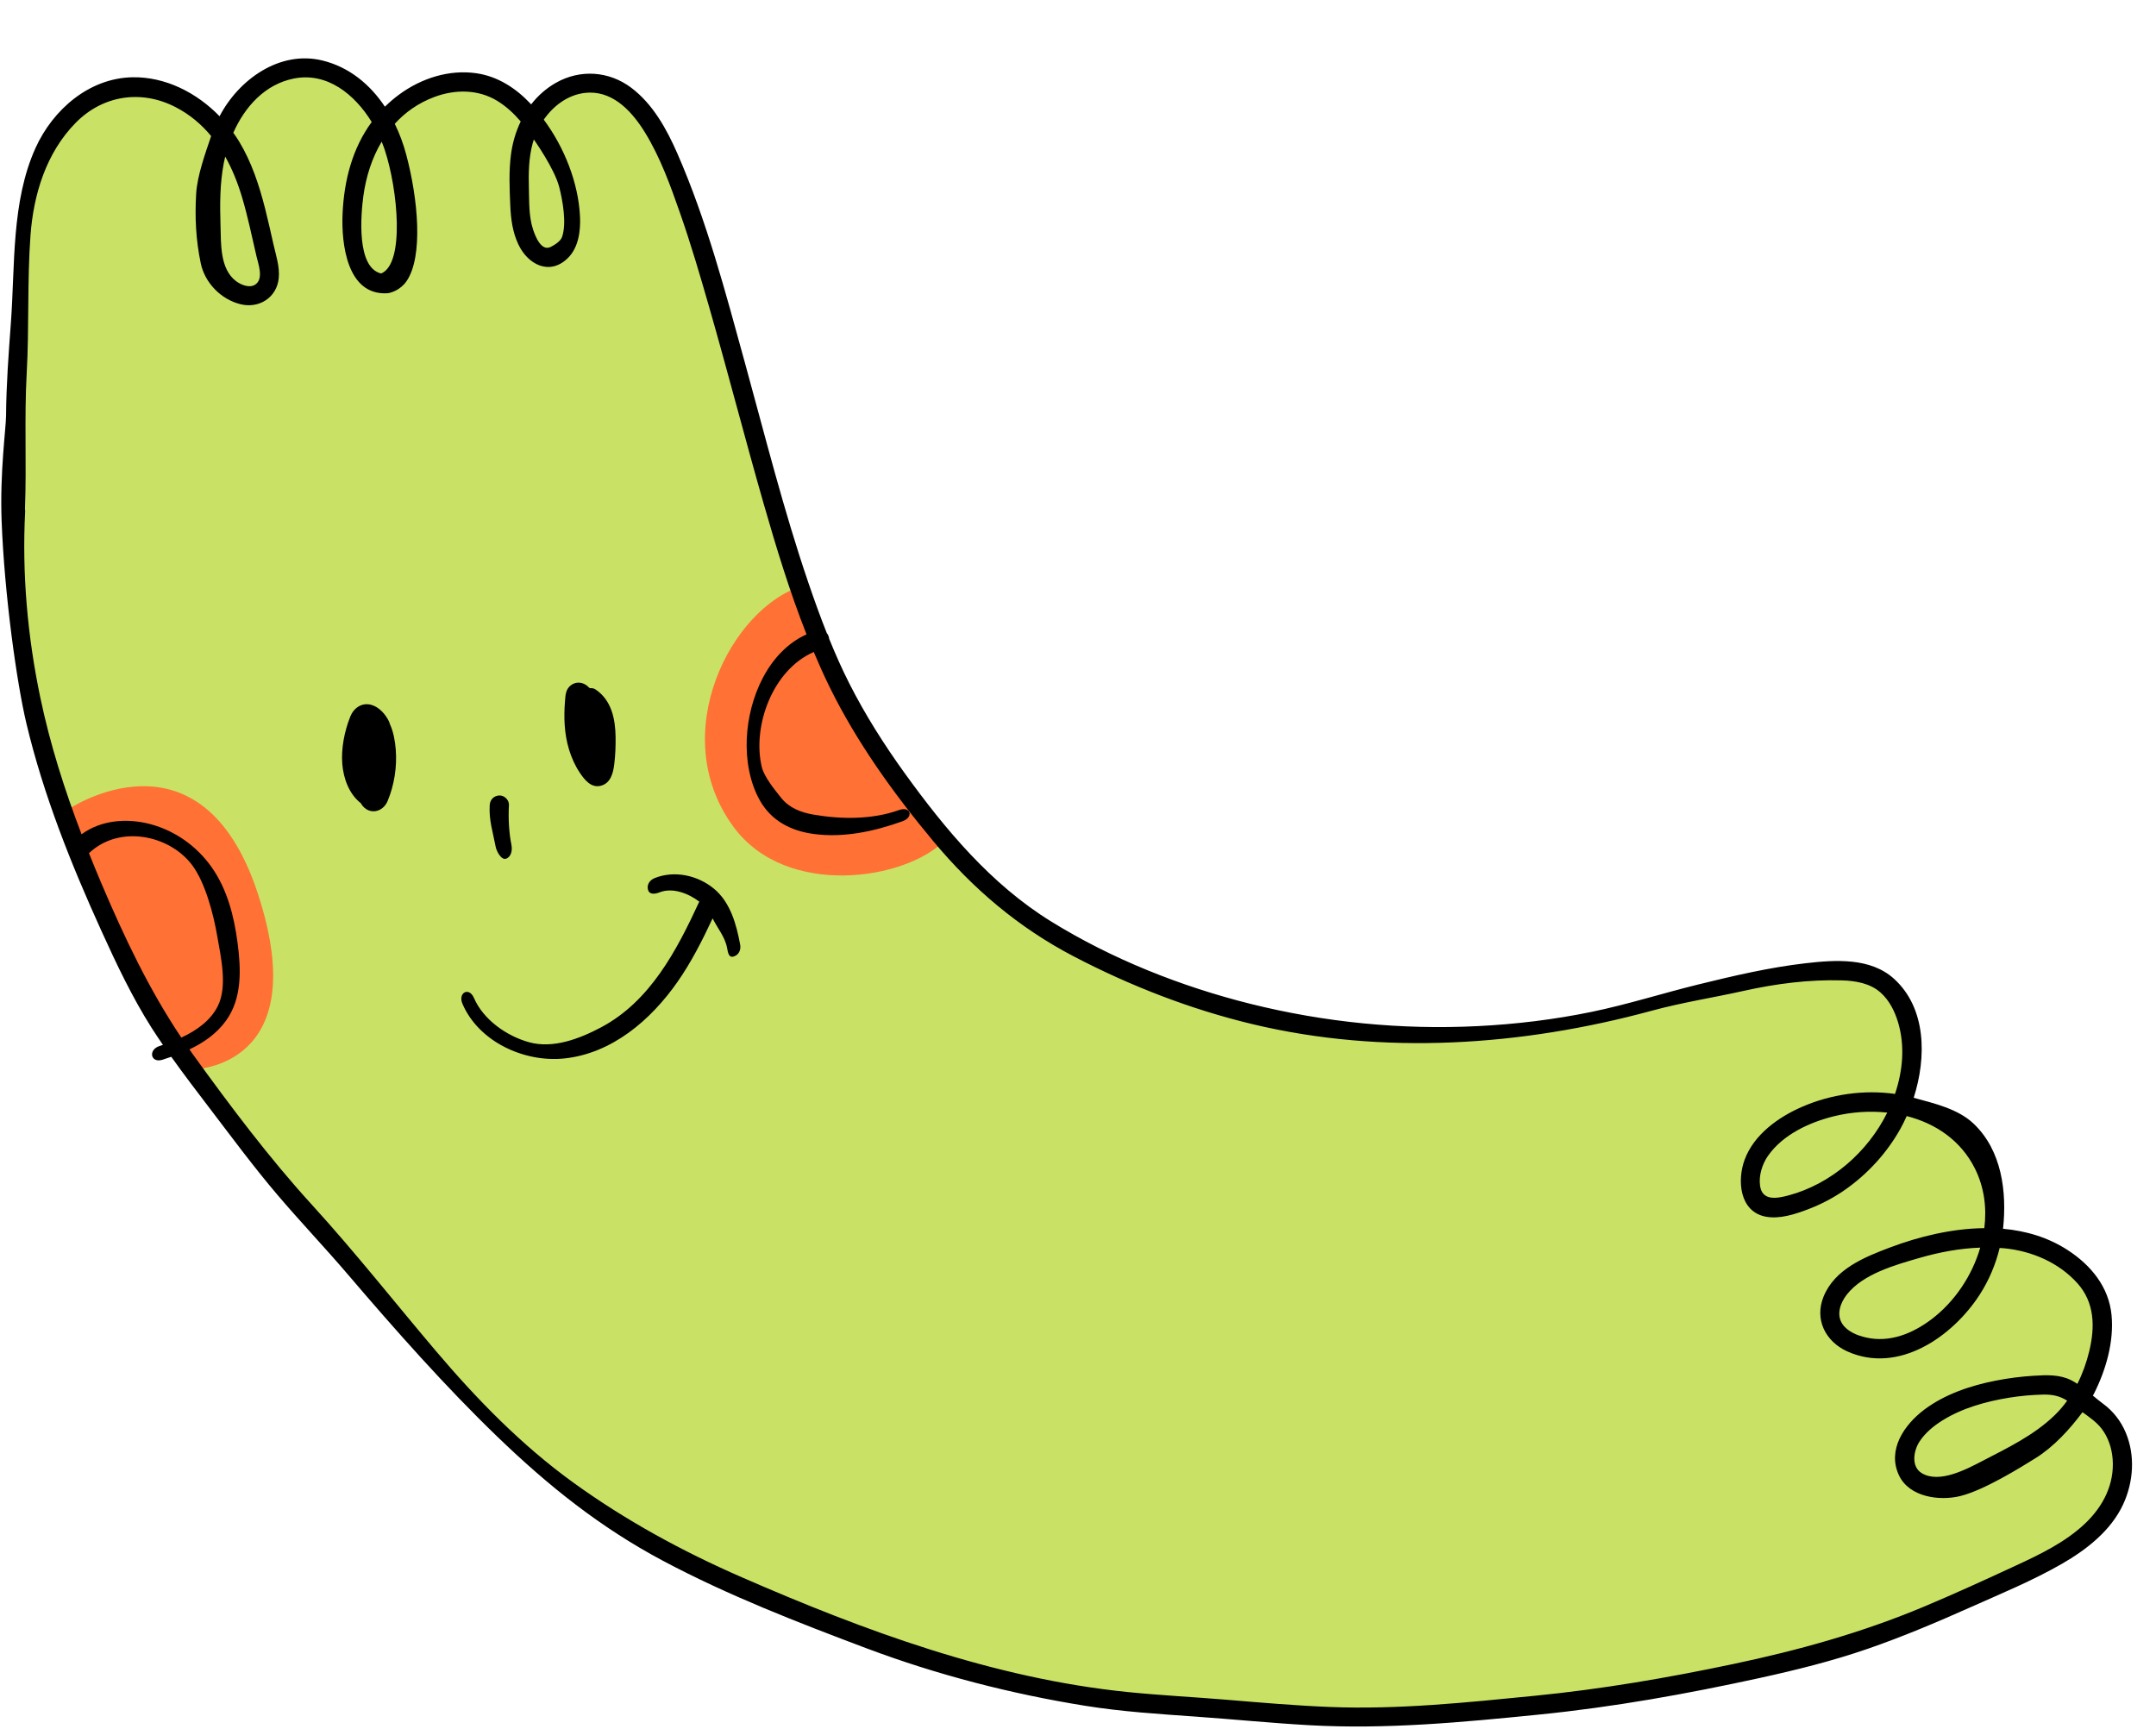 <?xml version="1.0" encoding="UTF-8" standalone="no"?><svg xmlns="http://www.w3.org/2000/svg" xmlns:xlink="http://www.w3.org/1999/xlink" fill="#000000" height="269.6" preserveAspectRatio="xMidYMid meet" version="1" viewBox="-0.2 -9.1 336.1 269.6" width="336.1" zoomAndPan="magnify"><g id="change1_1"><path d="M58.893,10.758C68.101-0.982,76.79,3.051,82.224,9.584 c11.67-14.87,19.634,1.174,22.504,7.174s13.696,42.913,18.522,60.261s18,43.826,40.565,59.609 s51.762,16.777,70.565,15.13c18.804-1.647,40.304-10.565,53.87-9.391c13.565,1.174,10.043,14.348,8.087,20.87 c16.826,4.304,14.739,16.044,13.803,20.478c25.02,3.391,16.719,19.174,14.371,25.435 c6.913,5.087,11.348,16.174-6.522,25.696c-17.869,9.522-40.826,15.522-60.913,19.304s-37.044,4.043-65.348,2.96 s-50.6-7.03-63.783-13.525c-6.495-3.201-34.304-16.565-38.739-19.956c-4.435-3.391-20.994-18.04-22.696-21.391 c-1.702-3.351-15.261-17.739-27.261-31.956S18.771,139.627,11.988,122.801s-8.478-30-9.13-37.044 s-1.877-36.938,0-45.652S2.597,11.54,14.467,6.062s19.658,4.826,19.658,4.826 C47.653-9.069,57.51,5.801,58.893,10.758z M58.893,10.758C68.101-0.982,76.79,3.051,82.224,9.584 c11.67-14.87,19.634,1.174,22.504,7.174s13.696,42.913,18.522,60.261s18,43.826,40.565,59.609 s51.762,16.777,70.565,15.13c18.804-1.647,40.304-10.565,53.87-9.391c13.565,1.174,10.043,14.348,8.087,20.87 c16.826,4.304,14.739,16.044,13.803,20.478c25.02,3.391,16.719,19.174,14.371,25.435 c6.913,5.087,11.348,16.174-6.522,25.696c-17.869,9.522-40.826,15.522-60.913,19.304s-37.044,4.043-65.348,2.96 s-50.6-7.03-63.783-13.525c-6.495-3.201-34.304-16.565-38.739-19.956c-4.435-3.391-20.994-18.04-22.696-21.391 c-1.702-3.351-15.261-17.739-27.261-31.956S18.771,139.627,11.988,122.801s-8.478-30-9.13-37.044 s-1.877-36.938,0-45.652S2.597,11.54,14.467,6.062s19.658,4.826,19.658,4.826 C47.653-9.069,57.51,5.801,58.893,10.758z" fill="#c9e265"/></g><g id="change2_1"><path d="M124.945,82.236c0,0,15.391,34.696,22.174,39.652c-6.13,6.261-24.717,9.073-32.935-2.032 C103.492,105.407,113.858,85.497,124.945,82.236z M29.919,157.615c0,0,18.982-0.171,10.09-27.362 s-29.585-13.168-29.585-13.168C11.107,128.201,29.919,157.615,29.919,157.615z" fill="#ff7134"/></g><g id="change3_1"><path d="M331.18,214.237c-0.763-1.808-1.959-3.339-3.541-4.503c-0.529-0.389-1.052-0.82-1.579-1.256 c0.061-0.116,0.132-0.225,0.191-0.343c1.851-3.694,3.118-8.059,2.718-12.224c-0.42-4.373-3.205-7.758-6.805-10.103 c-3.076-2.004-6.533-3.022-10.108-3.341c0.616-5.726-0.178-12.242-4.633-16.428 c-2.439-2.292-6.165-3.132-9.297-3.994c2.027-6.329,1.974-13.952-3.046-18.532 c-3.675-3.353-9.174-2.972-13.764-2.447c-5.653,0.647-11.232,1.954-16.75,3.31 c-5.574,1.37-11.051,3.123-16.677,4.281c-5.841,1.203-11.776,1.918-17.73,2.216 c-11.915,0.596-23.875-0.588-35.45-3.478c-10.809-2.7-21.603-6.989-31.094-12.864 c-9.323-5.771-16.422-14.28-22.777-23.085c-3.204-4.441-6.146-9.082-8.627-13.968 c-1.157-2.277-2.186-4.616-3.149-6.982c-0.033-0.331-0.167-0.65-0.376-0.902 c-1.037-2.611-1.987-5.259-2.892-7.914c-3.839-11.251-6.724-22.8-9.879-34.254 c-3.025-10.981-5.948-22.147-10.525-32.605c-1.665-3.804-3.813-7.706-7.194-10.247 c-3.462-2.602-7.949-2.911-11.73-0.767c-1.538,0.872-2.825,2.026-3.866,3.368 c-0.045-0.049-0.089-0.101-0.135-0.149c-2.26-2.39-5.08-4.218-8.376-4.701c-4.272-0.626-8.609,0.779-12.052,3.306 c-0.809,0.594-1.549,1.232-2.232,1.904c-2.297-3.443-5.533-6.168-9.74-7.201 c-6.657-1.634-13.054,2.969-16.037,8.69c-3.559-3.666-8.42-6.164-13.563-6.077 C13.699,3.062,8.04,8,5.344,13.956c-3.795,8.386-3.185,18.309-3.849,27.298 c-0.356,4.821-0.717,9.643-0.752,14.48c-0.015,1.989-0.978,8.768-0.69,16.393 c0.431,11.413,2.346,25.211,3.875,31.613c2.662,11.15,6.948,21.866,11.68,32.282 c2.349,5.17,4.771,10.3,7.816,15.103c0.573,0.904,1.172,1.789,1.775,2.671c-0.175,0.059-0.354,0.123-0.526,0.178 c-1.833,0.583-1.385,2.727,0.463,2.139c0.454-0.145,0.91-0.296,1.364-0.457c1.978,2.78,4.052,5.491,6.123,8.206 c3.423,4.489,6.782,9.034,10.443,13.335c3.584,4.211,7.401,8.219,10.993,12.426 c7.315,8.569,15.144,17.423,23.278,25.263c7.965,7.677,16.051,14.148,25.802,19.337 c10.144,5.398,21.026,9.616,31.767,13.658c10.938,4.116,22.515,7.096,34.055,8.952 c5.691,0.915,11.446,1.279,17.19,1.685c5.916,0.418,11.819,1.009,17.741,1.342 c12.021,0.675,23.855-0.453,35.804-1.653c11.634-1.168,23.047-3.216,34.463-5.714 c5.682-1.244,11.332-2.649,16.833-4.553c5.41-1.872,10.69-4.104,15.917-6.436 c4.809-2.145,9.765-4.181,14.336-6.81c3.807-2.189,7.623-5.157,9.52-9.232 C332.389,221.975,332.692,217.82,331.18,214.237z M82.856,13.177c0.049-0.178,0.109-0.354,0.167-0.531 c0.038,0.061,3.237,4.563,3.966,7.454c0.532,2.112,1.166,5.603,0.434,7.728c-0.234,0.679-1.108,1.224-1.747,1.555 c-1.497,0.775-2.435-1.65-2.79-2.751c-0.653-2.024-0.581-4.223-0.638-6.327 C82.183,17.918,82.212,15.494,82.856,13.177z M59.786,14.29c2.044,6.19,3.138,17.761-0.576,19.246 c-3.901-0.93-3.137-9.287-2.773-12.016c0.407-3.049,1.344-5.99,2.861-8.534 C59.477,13.423,59.643,13.859,59.786,14.29z M34.698,16.266c0.062-0.317,0.134-0.634,0.21-0.953 c1.097,1.947,1.944,4.07,2.602,6.263c0.916,3.052,1.551,6.178,2.274,9.279c0.278,1.193,1.112,3.391-0.09,4.337 c-0.901,0.709-2.282,0.146-3.079-0.448c-2.562-1.911-2.352-5.885-2.441-8.723 C34.073,22.772,34.074,19.469,34.698,16.266z M15.682,128.797c-0.69-1.62-1.357-3.25-2.012-4.886 c4.753-4.502,12.549-2.818,16.057,1.824c2.084,2.757,3.367,7.744,3.941,11.109 c0.558,3.269,1.622,7.779,0.103,10.869c-1.135,2.308-3.341,3.851-5.703,4.95 C23.05,145.185,19.221,137.101,15.682,128.797z M324.924,228.339c-3.095,2.971-7.062,4.872-10.914,6.655 c-4.729,2.19-9.471,4.365-14.278,6.381c-9.638,4.044-19.513,6.792-29.726,8.945 c-10.261,2.163-20.496,3.92-30.938,4.951c-10.651,1.051-21.255,2.172-31.974,1.745 c-5.33-0.212-10.645-0.669-15.96-1.115c-5.188-0.435-10.391-0.689-15.571-1.215 c-20.913-2.124-41.009-9.548-60.142-17.898c-9.256-4.04-18.168-8.89-26.352-14.828 c-8.023-5.82-14.947-12.926-21.34-20.467c-6.437-7.593-12.576-15.396-19.292-22.755 c-6.728-7.372-12.795-15.477-18.637-23.565c-0.16-0.222-0.307-0.45-0.465-0.673 c2.206-1.05,4.223-2.442,5.686-4.459c2.558-3.526,2.348-8.078,1.808-12.186c-0.539-4.102-1.603-8.289-4.011-11.722 c-2.302-3.281-5.704-5.724-9.591-6.752c-3.668-0.97-7.686-0.635-10.712,1.585 c-2.653-6.941-4.908-14.029-6.431-21.313c-1.992-9.53-2.868-19.29-2.365-29.017 c0.007-0.142-0.006-0.27-0.03-0.391c0.278-7.047-0.122-14.097,0.272-21.143 c0.397-7.08,0.07-14.447,0.592-21.518c0.467-6.333,2.423-12.854,7.061-17.555 c4.228-4.285,10.194-5.189,15.542-2.435c2.234,1.15,4.057,2.702,5.56,4.518c-0.898,2.64-2.172,6.182-2.337,8.977 c-0.219,3.709-0.046,7.209,0.717,10.864c0.628,3.005,3.126,5.638,6.241,6.386c2.873,0.691,5.63-1.073,5.917-4.084 c0.168-1.76-0.435-3.56-0.822-5.256c-0.425-1.865-0.833-3.736-1.306-5.59 c-0.919-3.604-2.095-7.211-4.027-10.413c-0.288-0.477-0.603-0.941-0.93-1.399 c1.799-4.047,4.917-7.547,9.413-8.45c5.222-1.049,9.529,2.483,12.163,6.773 c-2.984,4.055-4.312,9.049-4.543,14.31c-0.201,4.577,0.654,12.738,6.96,12.389 c0.488-0.027,2.042-0.46,3.02-1.894c2.627-3.854,1.788-12.827-0.064-19.752c-0.435-1.628-1.028-3.24-1.778-4.772 c1.635-1.802,3.682-3.253,6.179-4.186c3.22-1.202,6.819-1.209,9.8,0.611c1.387,0.846,2.592,1.965,3.653,3.211 c-0.767,1.6-1.278,3.337-1.513,5.119c-0.346,2.626-0.228,5.265-0.116,7.903 c0.091,2.148,0.344,4.196,1.274,6.162c1.474,3.115,4.831,4.875,7.659,2.159c1.715-1.647,2.051-4.277,1.941-6.535 c-0.257-5.267-2.436-10.752-5.648-15.093c1.661-2.386,4.192-4.176,7.16-4.214 c3.916-0.05,6.744,3.164,8.631,6.237c2.386,3.886,3.962,8.28,5.46,12.565 c1.685,4.819,3.121,9.72,4.531,14.626c2.937,10.222,5.586,20.524,8.52,30.747 c1.954,6.808,4.045,13.662,6.659,20.284c-6.004,2.722-9.032,9.914-9.314,16.244 c-0.146,3.275,0.433,6.824,2.07,9.699c1.785,3.135,4.825,4.693,8.322,5.169c4.715,0.641,9.449-0.389,13.879-1.974 c1.804-0.646,1.28-2.397-0.544-1.744c-4.148,1.485-8.949,1.466-13.372,0.7c-1.916-0.332-3.726-1.029-4.974-2.579 c-0.998-1.239-2.68-3.307-3.045-4.838c-1.494-6.262,1.61-15.096,8.103-17.93 c0.77,1.822,1.573,3.629,2.443,5.402c4.268,8.693,9.99,16.643,16.171,24.069 c6.199,7.448,13.312,13.497,21.923,17.991c8.828,4.607,18.229,8.261,27.917,10.574 c20.331,4.854,41.94,3.385,62.095-2.085c4.961-1.347,9.459-2.013,14.478-3.13 c4.958-1.104,10.11-1.769,15.218-1.624c2.135,0.06,4.409,0.431,6.057,1.893c1.356,1.203,2.206,2.9,2.723,4.613 c1.11,3.679,0.751,7.573-0.461,11.179c-0.002,0.006-0.004,0.011-0.006,0.017 c-4.857-0.692-9.985,0.058-14.442,1.988c-3.711,1.606-7.54,4.325-8.995,8.252 c-1.196,3.227-0.824,8.097,3.272,8.893c2.152,0.418,4.592-0.38,6.586-1.14c2.022-0.77,3.947-1.768,5.723-3.004 c3.568-2.484,6.582-5.77,8.705-9.569c0.347-0.621,0.668-1.285,0.974-1.968c4.474,1.143,8.442,3.772,10.646,8.205 c1.449,2.915,1.846,6.119,1.452,9.267c-5.026,0.055-10.143,1.299-14.654,2.996 c-4.029,1.516-8.656,3.385-10.403,7.673c-1.452,3.566,0.29,7.003,3.682,8.54 c7.979,3.616,16.446-2.298,20.676-8.87c1.428-2.219,2.467-4.691,3.09-7.246c0.24,0.017,0.481,0.025,0.721,0.048 c4.282,0.419,8.499,2.22,11.405,5.456c2.693,3,2.751,6.816,1.847,10.572 c-0.425,1.765-1.04,3.488-1.855,5.103c-0.333-0.215-0.671-0.418-1.02-0.59c-1.804-0.886-3.806-0.788-5.76-0.67 c-2.002,0.121-4.005,0.378-5.973,0.766c-3.903,0.77-7.891,2.1-11.103,4.509c-3.115,2.335-5.838,6.261-3.96,10.245 c1.613,3.421,6.316,4.02,9.511,3.248c3.783-0.913,9.619-4.574,11.804-5.935c2.831-1.762,5.34-4.522,7.297-7.15 c1.084,0.781,2.202,1.545,3.002,2.597c1.023,1.345,1.572,3.038,1.699,4.711 C329.435,222.265,327.681,225.692,324.924,228.339z M294.004,164.355c-3.043,6.159-8.755,11.131-15.384,12.908 c-1.809,0.485-4.093,0.903-4.44-1.479c-0.231-1.585,0.322-3.38,1.228-4.678c2.325-3.332,6.479-5.242,10.304-6.186 C288.383,164.262,291.235,164.059,294.004,164.355z M308.501,185.406c-1.278,4.412-4.036,8.478-7.597,11.168 c-2.932,2.215-6.505,3.689-10.204,2.842c-1.347-0.308-2.853-0.888-3.668-2.076 c-1.011-1.474-0.342-3.317,0.663-4.605c2.524-3.236,7.574-4.639,11.353-5.729 C302.117,186.12,305.301,185.517,308.501,185.406z M322.054,209.266c-0.59,0.816-1.245,1.586-1.977,2.294 c-3.216,3.107-7.333,5.081-11.261,7.117c-2.438,1.264-6.697,3.555-9.441,1.884 c-1.698-1.034-1.258-3.53-0.333-4.934c0.902-1.369,2.218-2.446,3.599-3.302c3.118-1.933,6.764-2.935,10.358-3.522 c1.742-0.285,3.508-0.44,5.273-0.484C319.835,208.281,320.934,208.56,322.054,209.266z M60.575,103.77 c-0.031-0.132-0.071-0.264-0.131-0.39c-0.529-1.108-1.538-2.258-2.76-2.595c-1.465-0.404-2.73,0.475-3.267,1.805 c-0.912,2.258-1.463,5.026-1.254,7.458c0.194,2.251,1.06,4.653,2.898,6.083c0.033,0.057,0.057,0.119,0.094,0.174 c1.151,1.709,3.324,1.27,4.074-0.53c1.037-2.489,1.48-5.332,1.266-8.02 C61.387,106.409,61.144,105.011,60.575,103.77z M90.154,111.322c0.753,1.132,1.805,2.503,3.363,2.064 c1.489-0.419,1.871-1.988,2.037-3.32c0.177-1.421,0.23-2.856,0.21-4.287c-0.04-2.81-0.64-5.715-3.113-7.383 c-0.28-0.189-0.575-0.24-0.859-0.208c-0.053-0.033-0.109-0.062-0.165-0.09c-0.406-0.449-0.981-0.76-1.613-0.775 c-0.699-0.017-1.374,0.389-1.73,0.984c-0.334,0.559-0.347,1.202-0.4,1.831 c-0.213,2.544-0.132,5.134,0.616,7.595C88.883,108.989,89.425,110.226,90.154,111.322z M111.104,129.453 c-2.516-2.085-6.145-2.9-9.236-1.665c-0.752,0.3-1.28,1.002-1.048,1.845 c0.196,0.715,0.998,0.701,1.755,0.399c2.065-0.825,4.514,0.131,6.237,1.431 c-3.518,7.607-7.649,15.544-15.336,19.614c-3.385,1.792-7.464,3.333-11.184,2.311 c-3.508-0.964-7.15-3.519-8.609-6.913c-0.76-1.769-2.538-0.822-1.783,0.934c2.543,5.919,9.67,9.165,15.883,8.504 c7.432-0.79,13.472-5.99,17.614-11.909c2.175-3.109,3.889-6.5,5.494-9.932 c0.73,1.5,1.937,2.897,2.248,4.576c0.148,0.797,0.268,1.581,1.001,1.379c0.837-0.23,1.196-1.046,1.048-1.845 C114.607,135.038,113.675,131.584,111.104,129.453z M78.673,124.774c0.825-0.267,1.015-1.301,0.858-2.129 c-0.052-0.273-0.101-0.547-0.145-0.821c-0.024-0.148-0.045-0.296-0.068-0.444c-0.004-0.027-0.006-0.04-0.009-0.056 c-0.002-0.017-0.003-0.028-0.006-0.054c-0.064-0.53-0.118-1.061-0.153-1.593c-0.072-1.087-0.074-2.177-0.011-3.265 c0.045-0.785-0.722-1.535-1.5-1.5c-0.852,0.038-1.451,0.659-1.5,1.5c-0.136,2.356,0.482,4.138,0.92,6.454 C77.205,123.639,77.946,125.009,78.673,124.774z" fill="inherit"/></g></svg>